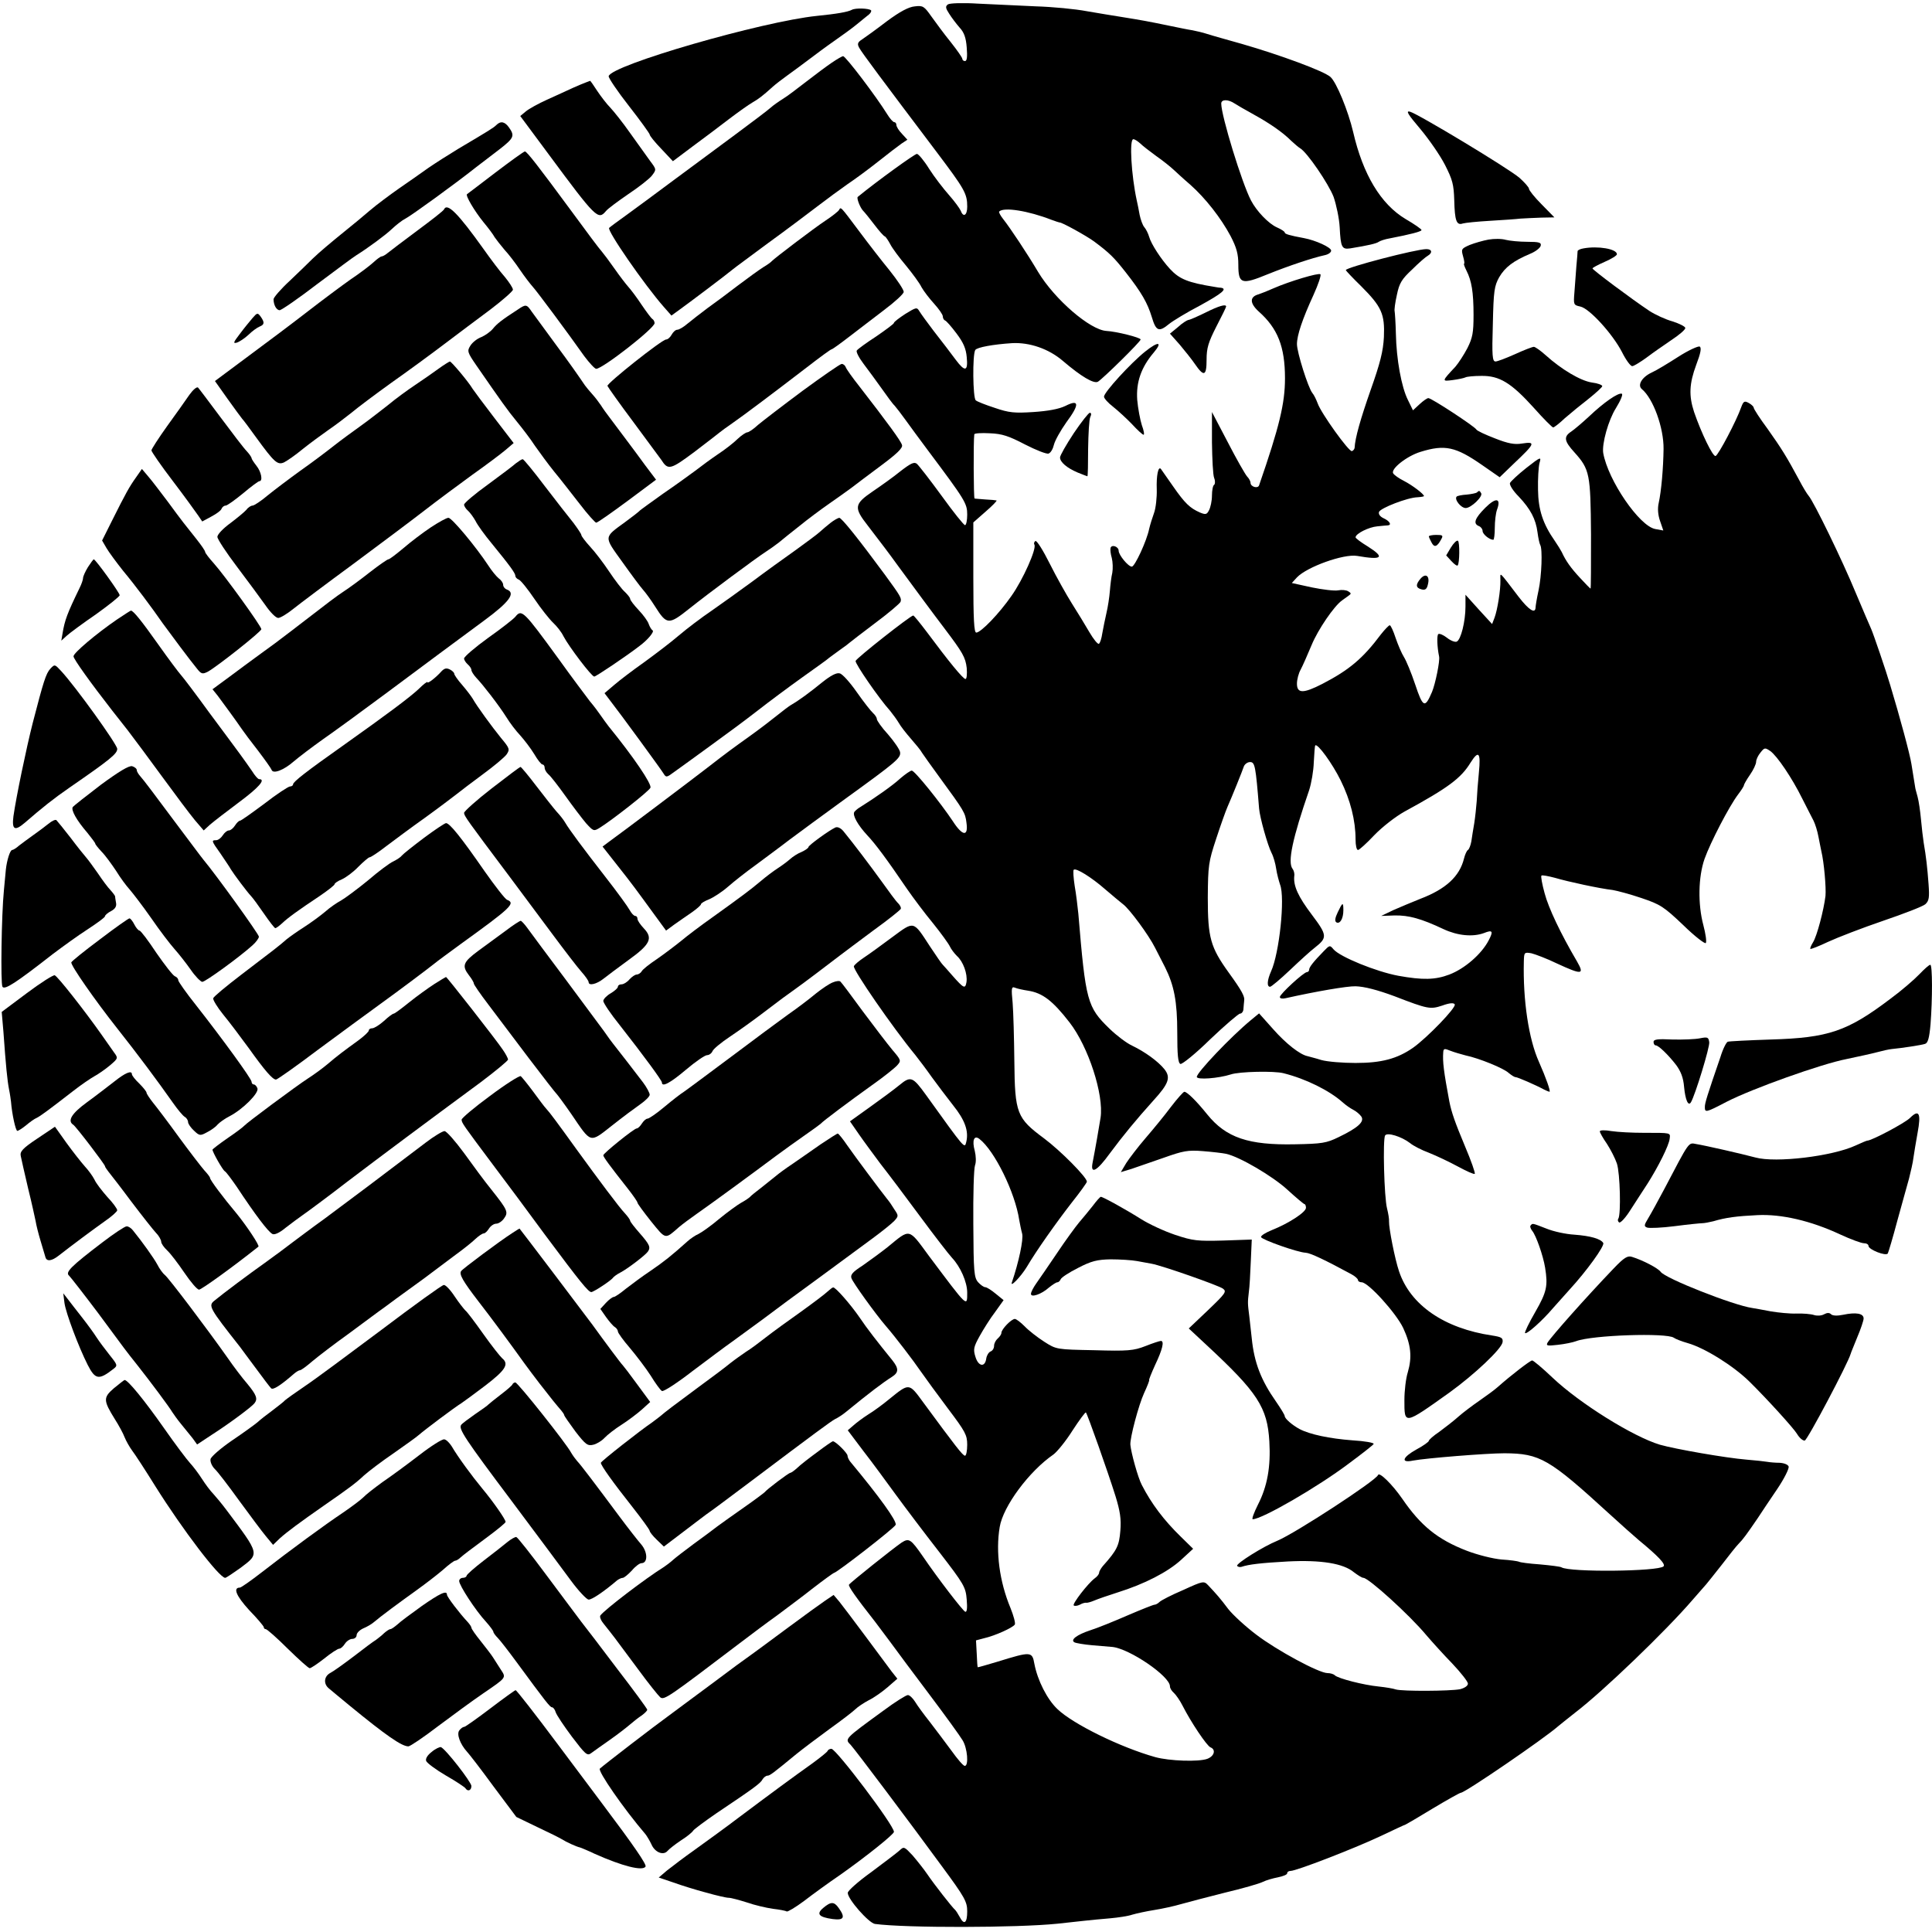 <?xml version="1.0" standalone="no"?>
<!DOCTYPE svg PUBLIC "-//W3C//DTD SVG 20010904//EN"
 "http://www.w3.org/TR/2001/REC-SVG-20010904/DTD/svg10.dtd">
<svg version="1.0" xmlns="http://www.w3.org/2000/svg"
 width="791pt" height="791pt" viewBox="0 0 791 791"
 preserveAspectRatio="xMidYMid meet">
<g transform="translate(0,791) scale(0.1,-0.1)"
fill="#000000" stroke="none">
<path d="M3881 7892 c-11 -8 -10 -15 5 -38 10 -16 29 -41 42 -56 19 -20 27
-42 30 -83 3 -37 1 -55 -7 -55 -6 0 -11 4 -11 9 0 5 -21 35 -47 68 -27 33 -62
81 -80 106 -29 41 -34 45 -67 41 -25 -2 -61 -21 -115 -61 -43 -33 -89 -66
-101 -74 -19 -12 -21 -19 -12 -35 10 -19 96 -134 315 -424 116 -154 127 -172
127 -226 0 -36 -16 -46 -27 -16 -4 9 -25 38 -48 64 -23 26 -60 74 -81 107 -21
34 -44 61 -50 61 -9 0 -164 -112 -242 -176 -6 -4 9 -43 21 -56 7 -7 28 -33 47
-58 19 -25 38 -47 43 -48 4 -2 14 -17 22 -32 8 -16 37 -55 64 -87 27 -33 56
-72 64 -89 9 -16 32 -46 52 -68 19 -21 35 -44 35 -51 0 -7 4 -15 9 -17 5 -1
26 -25 47 -53 28 -37 39 -62 42 -97 6 -59 -7 -62 -45 -11 -38 51 -37 49 -91
119 -26 34 -52 70 -58 80 -10 17 -13 16 -57 -11 -26 -17 -47 -33 -47 -37 0 -4
-33 -28 -72 -55 -40 -26 -76 -52 -80 -58 -4 -5 9 -30 28 -55 19 -25 52 -70 74
-101 22 -31 45 -63 53 -70 7 -8 27 -34 45 -59 18 -25 59 -81 92 -125 152 -203
160 -216 160 -262 0 -23 -4 -43 -9 -43 -5 0 -48 54 -95 119 -48 66 -94 125
-102 132 -11 9 -24 3 -67 -30 -28 -23 -80 -60 -114 -83 -76 -52 -78 -66 -20
-140 62 -81 82 -107 124 -165 52 -71 151 -205 190 -256 74 -98 86 -118 91
-162 2 -25 0 -45 -5 -45 -10 0 -68 71 -158 192 -28 37 -53 68 -56 68 -11 0
-232 -174 -236 -186 -3 -10 95 -153 142 -205 12 -15 28 -37 35 -49 7 -13 29
-41 49 -64 20 -23 41 -48 46 -58 6 -9 37 -53 70 -98 103 -141 107 -147 112
-189 8 -57 -16 -55 -56 7 -50 75 -156 207 -168 207 -6 0 -27 -15 -47 -32 -30
-28 -101 -78 -165 -118 -9 -5 -19 -14 -23 -19 -9 -13 14 -54 53 -96 33 -35 78
-95 163 -220 25 -36 72 -99 106 -140 33 -41 64 -84 69 -95 5 -11 18 -28 29
-39 25 -22 44 -73 39 -107 -5 -29 -11 -26 -57 26 -19 22 -37 42 -40 45 -4 3
-27 37 -53 76 -69 106 -63 104 -154 37 -43 -32 -95 -70 -115 -83 -21 -14 -40
-30 -42 -36 -5 -13 158 -250 252 -364 15 -19 46 -60 67 -90 22 -30 61 -82 87
-115 49 -61 65 -106 54 -151 -7 -27 -3 -32 -164 192 -55 76 -63 80 -110 41
-22 -18 -76 -58 -121 -90 l-81 -58 36 -52 c20 -29 60 -83 89 -122 30 -38 103
-135 162 -215 59 -80 118 -156 131 -170 34 -36 62 -99 62 -142 0 -61 3 -63
-156 149 -86 117 -76 114 -170 37 -29 -23 -76 -57 -103 -76 -39 -25 -50 -37
-45 -51 5 -17 101 -150 141 -196 39 -45 113 -142 143 -186 19 -27 69 -96 112
-153 70 -93 78 -107 78 -147 0 -25 -4 -45 -9 -45 -9 0 -39 39 -170 217 -60 82
-57 82 -141 14 -24 -20 -62 -48 -85 -62 -22 -14 -50 -35 -62 -46 l-22 -19 64
-85 c36 -46 95 -127 133 -179 38 -52 118 -158 178 -235 101 -131 108 -143 112
-194 3 -35 1 -52 -6 -50 -10 4 -111 135 -173 226 -50 72 -57 77 -88 57 -35
-24 -208 -162 -215 -172 -4 -6 30 -54 107 -152 7 -9 34 -45 60 -80 26 -36 100
-135 164 -220 64 -85 124 -168 134 -185 20 -32 26 -105 9 -105 -6 0 -30 28
-55 63 -25 34 -65 87 -88 117 -24 30 -51 67 -60 82 -10 16 -23 28 -30 28 -7 0
-52 -28 -99 -63 -162 -118 -160 -116 -135 -141 17 -18 244 -320 372 -495 96
-130 105 -147 105 -187 0 -48 -13 -57 -31 -22 -7 13 -15 25 -18 28 -12 10 -87
106 -114 146 -15 22 -43 57 -61 78 -34 36 -35 37 -54 19 -11 -10 -63 -49 -115
-88 -53 -38 -97 -77 -96 -85 0 -26 86 -123 111 -127 127 -17 583 -16 748 1 36
4 85 9 110 12 25 3 72 7 105 10 33 3 74 9 91 15 17 5 58 14 90 19 32 5 82 16
109 24 28 8 109 29 180 47 72 17 141 37 155 44 14 7 42 15 63 19 20 4 37 11
37 16 0 6 6 10 14 10 23 0 254 89 365 141 57 27 104 49 106 49 1 0 51 29 110
65 60 36 112 65 116 65 17 0 340 221 398 272 8 7 40 32 70 56 114 87 372 335
481 462 25 29 50 57 56 64 5 6 34 42 63 79 29 38 60 77 69 86 18 18 34 40 79
106 14 22 50 75 79 118 29 43 50 85 47 93 -3 8 -19 14 -37 15 -17 0 -40 2 -51
4 -11 2 -49 6 -85 9 -85 7 -291 43 -354 61 -110 33 -328 169 -439 274 -41 39
-79 71 -84 71 -8 0 -87 -61 -140 -108 -12 -11 -46 -36 -75 -56 -29 -20 -69
-50 -88 -67 -19 -17 -54 -44 -77 -61 -24 -16 -43 -33 -43 -37 0 -4 -22 -20
-50 -35 -58 -32 -67 -57 -15 -46 53 10 301 30 375 30 145 -1 182 -22 430 -249
47 -43 101 -91 120 -107 80 -66 110 -98 101 -107 -21 -21 -383 -25 -418 -4 -4
3 -44 8 -88 12 -43 3 -82 8 -86 11 -4 2 -36 7 -71 9 -35 3 -99 19 -143 36
-119 46 -188 102 -264 213 -41 59 -94 111 -99 97 -7 -22 -338 -238 -412 -269
-59 -24 -170 -94 -165 -103 3 -4 11 -6 18 -4 29 10 80 16 189 22 137 7 228 -8
271 -44 16 -12 33 -23 39 -23 21 0 188 -151 258 -235 23 -27 71 -80 106 -116
35 -37 64 -74 64 -82 0 -9 -13 -18 -32 -23 -41 -8 -236 -9 -263 -1 -11 4 -42
9 -70 12 -62 6 -167 33 -180 46 -5 5 -18 9 -30 9 -35 0 -207 93 -291 157 -45
34 -96 81 -115 105 -33 44 -49 62 -82 97 -18 19 -20 19 -103 -19 -47 -20 -90
-42 -97 -49 -6 -6 -15 -11 -20 -11 -5 0 -55 -20 -111 -44 -55 -24 -124 -52
-153 -61 -54 -18 -82 -39 -64 -49 5 -3 38 -9 73 -12 34 -3 72 -6 83 -7 71 -8
235 -120 235 -161 0 -8 7 -19 16 -27 8 -7 25 -31 36 -53 34 -67 99 -164 114
-170 23 -9 16 -36 -13 -47 -35 -13 -155 -9 -213 7 -143 40 -338 136 -401 197
-42 40 -81 117 -94 185 -9 51 -14 51 -150 9 -44 -13 -81 -24 -82 -23 -1 0 -3
26 -4 55 l-3 55 34 9 c44 10 117 43 125 56 3 6 -5 36 -18 68 -45 108 -61 230
-44 331 14 85 120 228 220 297 15 11 51 55 78 98 28 43 53 77 55 74 6 -6 90
-243 121 -342 19 -62 24 -94 20 -142 -5 -61 -13 -79 -72 -145 -8 -10 -15 -22
-15 -27 0 -6 -8 -16 -18 -23 -28 -21 -92 -104 -86 -111 4 -3 15 -2 25 3 10 6
22 9 26 8 4 -1 19 3 33 9 14 6 57 21 95 33 112 35 206 84 260 133 l50 46 -50
49 c-70 68 -121 136 -160 212 -16 30 -44 132 -47 165 -2 28 34 163 56 211 14
30 23 54 21 54 -2 0 9 28 25 63 29 61 38 97 23 97 -5 0 -33 -9 -63 -21 -49
-19 -72 -21 -210 -17 -155 3 -155 3 -205 35 -28 18 -64 46 -80 63 -16 16 -34
30 -40 30 -14 0 -55 -42 -55 -57 0 -6 -7 -16 -15 -23 -8 -7 -15 -20 -15 -30 0
-10 -6 -20 -14 -23 -8 -3 -16 -16 -18 -29 -5 -37 -32 -33 -44 6 -10 31 -8 41
17 86 15 27 43 72 63 98 l35 49 -32 26 c-18 15 -37 27 -43 27 -6 0 -19 9 -29
20 -17 19 -19 42 -20 238 -1 119 2 228 7 241 5 13 4 38 -1 59 -12 43 -3 66 19
49 62 -48 146 -219 163 -332 3 -16 8 -42 12 -56 6 -23 -14 -117 -42 -199 -9
-24 36 22 61 63 40 68 121 182 183 262 35 44 63 83 63 87 0 18 -107 126 -175
177 -112 83 -120 102 -122 316 -1 94 -4 201 -7 239 -6 61 -5 68 10 62 10 -4
33 -9 53 -12 59 -9 101 -41 170 -130 77 -99 141 -296 127 -390 -6 -38 -22
-130 -33 -186 -9 -48 19 -32 71 40 55 74 107 137 178 216 64 70 72 95 45 129
-27 33 -80 71 -132 96 -22 10 -63 41 -92 69 -92 89 -98 112 -128 471 -3 29 -9
81 -15 114 -5 33 -7 63 -4 66 9 9 73 -31 129 -80 30 -26 63 -53 73 -61 26 -19
105 -126 131 -178 13 -25 31 -61 41 -80 37 -74 50 -140 50 -267 0 -92 3 -125
13 -129 7 -2 62 42 122 101 61 58 116 105 122 105 7 0 14 9 14 20 1 11 2 26 3
33 3 17 -9 40 -64 116 -74 103 -85 142 -85 306 1 132 3 146 34 240 18 55 39
114 46 130 19 43 61 147 68 168 4 9 15 17 25 17 20 0 23 -16 37 -190 3 -37 35
-151 51 -182 8 -15 16 -44 19 -65 3 -21 11 -50 16 -65 21 -53 -3 -281 -37
-355 -16 -36 -18 -63 -4 -63 5 0 42 31 82 69 40 38 85 79 101 91 52 41 52 50
-12 135 -56 74 -76 118 -72 158 2 10 -2 24 -7 30 -21 27 0 125 68 322 9 28 18
79 19 115 2 36 4 66 6 68 9 10 70 -74 104 -143 40 -81 61 -164 61 -242 0 -24
4 -43 10 -43 5 0 35 27 67 61 33 34 87 76 123 96 180 98 232 137 271 201 33
52 42 41 34 -40 -4 -40 -8 -93 -9 -118 -2 -25 -6 -65 -10 -90 -4 -25 -10 -58
-12 -75 -3 -16 -9 -32 -14 -35 -5 -3 -12 -19 -16 -35 -18 -73 -74 -125 -179
-165 -33 -13 -82 -34 -110 -46 l-50 -24 55 2 c58 1 109 -13 200 -56 58 -27
120 -33 166 -16 35 14 39 8 19 -30 -29 -56 -98 -116 -161 -140 -58 -22 -109
-23 -209 -5 -91 17 -238 77 -265 108 -15 18 -16 18 -40 -7 -43 -44 -60 -66
-60 -76 0 -5 -4 -10 -9 -10 -13 0 -111 -90 -111 -102 0 -6 10 -8 23 -5 125 28
253 50 287 49 36 -1 90 -15 160 -41 137 -53 146 -54 195 -38 30 11 47 12 51 5
8 -12 -113 -137 -171 -178 -65 -45 -129 -62 -235 -62 -52 0 -115 5 -140 12
-25 8 -51 14 -57 16 -30 6 -87 50 -140 110 l-58 65 -34 -28 c-81 -67 -221
-214 -221 -232 0 -13 89 -6 139 10 35 12 178 15 216 5 92 -23 188 -71 242
-119 12 -11 32 -25 44 -31 12 -6 27 -19 33 -28 13 -21 -15 -46 -94 -84 -49
-24 -68 -27 -178 -29 -191 -4 -282 27 -359 122 -45 56 -83 93 -94 93 -4 0 -29
-28 -55 -62 -26 -35 -73 -92 -104 -128 -31 -36 -66 -82 -79 -102 l-22 -37 43
13 c24 8 83 29 133 46 79 28 98 32 160 27 38 -3 81 -8 95 -11 55 -12 190 -91
251 -147 35 -32 67 -59 70 -59 3 0 6 -7 6 -15 0 -18 -71 -64 -139 -91 -27 -11
-46 -23 -45 -29 4 -11 151 -63 183 -64 19 -1 80 -30 187 -88 15 -8 27 -19 27
-24 0 -5 7 -9 15 -9 27 0 141 -126 170 -187 32 -69 37 -119 19 -181 -8 -25
-14 -76 -14 -114 0 -102 -3 -103 185 31 101 73 213 178 217 206 2 17 -4 21
-42 27 -197 29 -336 125 -382 263 -17 50 -42 177 -41 205 1 8 -3 32 -8 52 -12
45 -18 284 -8 299 8 14 67 -4 102 -31 13 -11 48 -29 78 -40 30 -12 83 -37 118
-56 35 -19 66 -33 69 -30 3 3 -15 54 -40 113 -41 98 -55 138 -64 183 -23 123
-28 163 -25 202 1 15 5 16 29 6 15 -6 43 -14 62 -19 57 -12 157 -53 177 -72
11 -9 23 -17 28 -17 8 0 82 -32 117 -51 10 -5 20 -9 22 -9 6 0 -15 59 -43 122
-42 93 -66 252 -62 412 1 37 2 38 31 33 16 -4 64 -22 105 -42 102 -47 113 -46
82 8 -67 114 -117 219 -133 280 -10 36 -16 69 -13 72 3 3 28 -2 55 -9 54 -16
184 -44 237 -50 18 -3 71 -17 118 -33 77 -26 91 -35 171 -111 47 -46 89 -78
92 -73 4 6 -1 39 -10 73 -23 86 -21 198 5 272 24 67 100 214 137 263 13 17 24
34 24 38 0 3 11 23 25 43 14 20 25 44 25 53 0 9 8 26 18 38 16 20 18 21 40 6
28 -20 89 -110 131 -195 18 -36 39 -76 46 -90 7 -14 16 -43 20 -65 4 -22 10
-49 12 -60 11 -45 20 -149 17 -183 -7 -58 -35 -165 -51 -190 -8 -13 -13 -25
-11 -27 2 -2 35 11 73 29 39 18 140 57 225 86 85 29 163 59 173 68 15 14 17
27 13 82 -5 68 -10 112 -20 170 -3 19 -8 62 -11 95 -3 33 -9 75 -14 93 -5 18
-10 36 -10 40 -1 4 -3 21 -6 37 -3 17 -7 42 -9 56 -6 40 -48 195 -87 324 -17
58 -69 210 -78 230 -5 11 -33 76 -62 145 -56 136 -173 376 -194 400 -7 8 -25
38 -39 65 -51 95 -73 130 -129 209 -32 43 -57 82 -57 87 0 4 -9 13 -20 19 -18
10 -22 7 -31 -17 -19 -55 -94 -197 -105 -200 -11 -4 -58 93 -88 180 -22 67
-20 116 9 194 18 47 22 69 14 74 -6 3 -46 -15 -88 -42 -42 -27 -90 -56 -108
-64 -41 -19 -60 -52 -41 -68 47 -39 90 -159 89 -245 -1 -78 -9 -172 -20 -222
-5 -22 -3 -49 6 -74 l13 -38 -33 6 c-65 12 -193 199 -213 311 -6 38 21 135 52
184 19 31 30 57 24 59 -15 5 -74 -36 -135 -94 -27 -25 -60 -53 -72 -61 -32
-21 -29 -39 13 -85 63 -70 66 -88 68 -336 0 -122 0 -222 -2 -222 -1 0 -21 20
-43 44 -38 41 -58 69 -75 106 -4 8 -17 29 -28 45 -49 70 -68 128 -69 210 -1
44 2 93 6 109 8 27 6 27 -54 -20 -34 -27 -64 -55 -67 -62 -2 -8 13 -32 36 -55
48 -51 70 -92 77 -147 3 -23 8 -46 11 -51 10 -16 6 -128 -7 -187 -7 -32 -12
-63 -12 -69 -1 -28 -28 -10 -69 43 -85 111 -75 102 -75 68 1 -39 -12 -121 -24
-153 l-10 -26 -55 60 -54 60 0 -48 c0 -62 -19 -137 -36 -144 -7 -3 -25 4 -40
16 -14 11 -30 18 -35 15 -7 -4 -5 -54 3 -92 4 -18 -15 -111 -29 -145 -29 -68
-37 -65 -69 31 -16 48 -37 98 -46 112 -9 14 -24 49 -34 78 -9 28 -20 52 -24
52 -4 0 -20 -17 -36 -37 -74 -99 -130 -146 -240 -203 -78 -40 -104 -40 -104 1
0 17 7 43 15 57 8 15 28 60 45 101 26 63 92 160 125 183 5 4 17 12 25 18 13 9
13 11 0 19 -8 5 -26 7 -41 4 -15 -3 -64 3 -108 12 l-82 18 21 23 c41 43 191
97 246 88 103 -18 116 -7 45 38 -28 17 -51 34 -51 38 0 15 54 42 89 45 20 2
39 4 44 4 16 2 6 18 -18 29 -15 7 -22 17 -19 26 6 16 117 59 157 60 15 1 27 3
27 5 0 8 -47 44 -82 62 -20 10 -40 24 -44 31 -11 18 56 71 112 88 100 31 144
21 252 -54 l72 -50 57 55 c89 84 92 92 34 83 -30 -5 -57 0 -110 21 -39 15 -74
31 -77 37 -8 13 -183 128 -196 128 -5 0 -21 -11 -36 -25 l-27 -25 -21 43 c-26
52 -47 165 -49 272 -1 44 -4 85 -5 90 -2 6 2 36 9 67 10 49 20 65 63 105 27
27 56 52 64 56 20 12 17 27 -6 27 -42 0 -330 -75 -330 -86 0 -2 28 -32 63 -66
84 -84 97 -114 93 -208 -3 -58 -15 -106 -54 -216 -42 -120 -64 -197 -66 -238
-1 -5 -5 -11 -11 -13 -12 -4 -126 155 -140 195 -6 16 -15 35 -22 43 -17 21
-63 166 -63 200 0 36 22 102 68 202 19 42 32 80 28 84 -7 7 -127 -29 -191 -57
-22 -10 -50 -21 -62 -25 -37 -10 -37 -36 0 -70 78 -69 108 -144 108 -274 0
-103 -23 -198 -106 -438 -5 -15 -35 -6 -35 10 0 6 -6 18 -14 26 -8 9 -44 72
-79 140 l-65 124 0 -124 c1 -68 4 -134 9 -146 5 -12 4 -25 0 -28 -5 -2 -9 -23
-9 -44 0 -22 -6 -49 -12 -60 -9 -18 -14 -19 -38 -9 -40 18 -60 36 -110 108
-25 36 -47 67 -49 70 -11 13 -19 -28 -17 -83 1 -34 -4 -78 -11 -97 -7 -19 -16
-48 -20 -65 -10 -50 -59 -155 -71 -155 -15 0 -54 48 -54 65 0 17 -28 27 -33
12 -2 -7 0 -25 5 -42 4 -16 5 -43 2 -60 -4 -16 -8 -50 -10 -75 -2 -25 -8 -65
-14 -90 -6 -25 -13 -62 -17 -83 -3 -21 -9 -40 -14 -43 -5 -2 -22 19 -39 48
-17 29 -49 82 -72 118 -22 35 -63 108 -90 162 -27 54 -53 96 -59 93 -5 -4 -7
-10 -4 -15 10 -16 -47 -144 -94 -210 -50 -72 -125 -150 -144 -150 -9 0 -12 54
-12 226 l0 225 50 44 c28 24 48 45 45 46 -3 1 -23 3 -45 4 -22 2 -42 3 -45 4
-4 1 -5 237 -1 263 1 4 29 6 64 4 50 -2 77 -11 144 -46 45 -23 88 -40 96 -37
9 3 18 19 22 36 4 17 27 58 51 92 55 74 53 96 -4 67 -27 -13 -71 -21 -131 -25
-77 -5 -100 -3 -158 17 -37 12 -73 26 -78 31 -12 9 -14 187 -2 206 7 11 73 23
150 28 72 4 151 -23 209 -73 75 -64 126 -94 143 -85 20 12 175 164 175 173 0
8 -100 33 -140 35 -67 4 -212 129 -280 242 -45 76 -115 181 -142 215 -12 15
-20 30 -17 32 19 19 119 3 214 -34 17 -6 31 -11 33 -11 6 3 111 -55 142 -78
63 -47 81 -65 129 -126 65 -83 89 -125 107 -184 17 -57 29 -62 71 -27 15 12
72 47 126 75 91 50 114 69 85 73 -7 0 -17 2 -23 3 -112 18 -146 32 -185 74
-36 39 -77 102 -85 131 -4 14 -13 32 -20 40 -7 8 -15 31 -19 50 -3 19 -9 46
-12 60 -22 101 -31 250 -14 250 6 0 18 -8 28 -17 10 -10 40 -33 66 -52 26 -18
57 -43 70 -55 12 -11 43 -40 69 -62 63 -56 126 -137 165 -210 25 -48 32 -74
32 -118 0 -79 13 -83 120 -39 87 35 183 67 233 78 15 3 27 11 27 19 0 13 -63
42 -111 51 -60 11 -79 17 -79 23 0 4 -14 13 -32 21 -34 15 -83 66 -106 110
-37 70 -122 347 -122 397 0 18 29 18 55 0 11 -7 47 -28 80 -46 65 -36 117 -72
152 -107 13 -12 29 -26 36 -30 29 -17 116 -145 137 -199 11 -32 23 -88 25
-125 4 -82 9 -91 43 -86 74 12 108 20 117 27 6 4 26 11 45 14 83 16 130 28
130 34 0 4 -29 24 -65 45 -102 61 -175 183 -215 357 -20 85 -68 203 -93 225
-27 24 -206 90 -362 135 -60 17 -125 35 -143 41 -18 6 -45 12 -60 15 -15 2
-58 11 -97 19 -82 17 -109 22 -190 35 -33 5 -98 16 -145 24 -47 9 -141 18
-210 20 -69 3 -174 8 -235 11 -63 4 -116 2 -124 -3z"/>
<path d="M3488 7870 c-16 -9 -63 -17 -143 -25 -225 -23 -844 -202 -853 -247
-1 -7 36 -62 83 -122 47 -60 85 -113 85 -117 0 -5 21 -31 48 -59 l47 -50 80
60 c44 32 111 83 149 112 38 29 82 60 96 68 26 15 42 27 84 65 12 11 40 32 62
48 21 15 59 43 84 62 25 19 72 54 105 77 33 23 76 54 95 70 19 16 41 33 48 39
7 6 11 14 8 17 -9 8 -63 10 -78 2z"/>
<path d="M3405 7653 c-22 -15 -69 -50 -105 -78 -36 -28 -78 -60 -95 -70 -16
-10 -39 -26 -50 -36 -11 -10 -77 -60 -146 -111 -69 -51 -184 -136 -254 -188
-70 -52 -156 -116 -191 -141 -35 -25 -66 -48 -70 -52 -10 -10 144 -233 225
-325 l30 -34 33 24 c35 25 193 144 218 165 8 7 74 55 145 108 72 52 162 120
200 149 39 30 95 71 125 92 30 20 87 62 126 93 39 31 82 64 95 73 l24 16 -22
24 c-13 13 -23 30 -23 36 0 7 -4 12 -9 12 -5 0 -18 15 -29 33 -46 74 -170 237
-180 237 -4 0 -25 -12 -47 -27z"/>
<path d="M2400 7573 c-8 -3 -33 -13 -55 -23 -22 -10 -69 -32 -105 -48 -36 -16
-75 -38 -87 -48 l-23 -19 115 -155 c196 -265 204 -272 236 -234 8 10 49 40 91
69 42 28 86 62 97 76 19 25 19 25 -8 61 -14 20 -51 71 -81 113 -30 43 -67 89
-81 104 -14 14 -38 45 -54 69 -15 23 -28 42 -29 41 0 0 -8 -3 -16 -6z"/>
<path d="M5815 7382 c36 -43 81 -108 101 -147 31 -61 36 -80 38 -145 2 -83 9
-104 35 -95 10 3 60 8 112 11 52 3 108 7 124 9 17 1 55 3 85 4 l54 1 -52 53
c-29 29 -52 58 -52 64 0 6 -18 26 -39 45 -47 40 -417 263 -449 271 -17 4 -8
-11 43 -71z"/>
<path d="M2032 7398 c-11 -11 -27 -21 -157 -98 -38 -23 -93 -58 -122 -78 -28
-20 -82 -58 -120 -84 -37 -26 -91 -66 -119 -90 -28 -24 -70 -59 -94 -78 -68
-55 -113 -93 -141 -120 -14 -14 -55 -54 -92 -89 -37 -34 -67 -69 -67 -76 0
-24 12 -45 25 -45 7 0 77 48 155 108 79 59 150 112 159 117 48 30 120 83 146
108 17 16 41 35 55 42 25 13 203 142 290 211 25 19 69 53 98 75 56 44 60 53
36 87 -17 24 -34 28 -52 10z"/>
<path d="M2029 7204 c-63 -48 -115 -88 -117 -89 -7 -6 32 -71 67 -114 20 -24
41 -52 46 -62 6 -9 24 -32 40 -51 17 -18 46 -56 64 -83 19 -28 43 -59 53 -70
18 -20 143 -188 210 -283 21 -28 43 -52 49 -52 26 0 239 166 239 187 0 6 -4
14 -9 17 -5 3 -25 30 -44 58 -19 29 -44 62 -54 73 -10 11 -36 45 -57 75 -21
30 -45 62 -52 70 -8 8 -64 83 -124 165 -137 186 -183 245 -191 245 -4 0 -58
-39 -120 -86z"/>
<path d="M1818 7053 c-1 -5 -50 -43 -108 -86 -58 -43 -113 -85 -123 -93 -9 -8
-21 -14 -25 -14 -4 0 -19 -11 -33 -24 -14 -13 -56 -45 -95 -71 -38 -27 -116
-85 -174 -130 -58 -45 -167 -127 -243 -183 l-137 -102 51 -72 c28 -39 55 -76
60 -82 6 -6 31 -40 57 -76 75 -103 88 -115 115 -103 12 6 47 30 77 55 30 24
78 59 105 78 28 19 70 51 95 71 25 21 97 75 161 121 64 45 161 116 215 157 54
41 141 106 192 144 50 38 92 75 92 81 0 7 -15 30 -33 52 -19 21 -58 73 -87
114 -105 147 -149 191 -162 163z"/>
<path d="M3435 7050 c-4 -6 -29 -26 -55 -43 -47 -31 -210 -155 -220 -166 -3
-4 -18 -15 -35 -25 -16 -10 -63 -44 -104 -75 -40 -31 -97 -73 -125 -93 -28
-21 -64 -49 -81 -63 -16 -14 -35 -25 -42 -25 -7 0 -17 -9 -23 -20 -6 -11 -16
-20 -23 -20 -18 -1 -242 -179 -240 -190 2 -5 50 -73 107 -149 57 -77 108 -146
113 -153 28 -44 37 -42 135 31 51 39 98 75 105 81 6 5 29 22 51 37 49 34 175
129 304 228 53 41 99 75 103 75 3 0 35 23 70 50 36 28 101 77 145 111 44 33
80 66 80 74 0 9 -26 48 -58 88 -32 39 -87 110 -122 157 -81 108 -77 104 -85
90z"/>
<path d="M6094 6929 c-22 -4 -57 -14 -77 -22 -34 -15 -35 -17 -27 -46 5 -17 7
-31 4 -31 -2 0 2 -12 10 -28 21 -41 29 -88 29 -182 0 -72 -4 -93 -25 -135 -14
-27 -37 -62 -49 -76 -57 -61 -57 -61 -11 -55 23 3 46 8 52 11 5 3 34 6 65 6
74 1 122 -28 215 -131 39 -44 75 -80 79 -80 4 0 26 17 48 38 23 20 67 56 98
80 30 24 55 47 55 51 0 5 -19 12 -43 15 -46 7 -125 54 -189 112 -21 19 -43 34
-48 34 -6 0 -40 -13 -77 -30 -36 -16 -72 -30 -80 -30 -13 0 -15 23 -11 153 3
136 6 156 26 192 24 41 58 67 127 96 22 9 41 24 43 33 3 13 -6 16 -55 16 -32
0 -72 4 -88 8 -17 5 -48 5 -71 1z"/>
<path d="M6483 6893 c-13 -2 -23 -7 -24 -11 0 -4 -2 -32 -5 -62 -2 -30 -6 -78
-8 -107 -4 -50 -4 -52 24 -58 38 -8 133 -113 171 -187 16 -32 35 -58 42 -57 6
0 32 16 57 34 25 19 71 51 102 72 32 21 58 43 58 50 0 6 -24 18 -52 27 -29 8
-72 28 -95 43 -72 48 -233 168 -233 174 0 3 23 15 50 27 28 12 50 26 50 31 0
22 -78 35 -137 24z"/>
<path d="M2119 6642 c-65 -42 -85 -58 -101 -78 -10 -12 -31 -27 -47 -34 -17
-6 -37 -22 -45 -35 -14 -22 -13 -27 25 -82 101 -146 127 -183 165 -229 22 -27
56 -71 74 -99 19 -27 54 -75 79 -106 26 -31 72 -91 105 -133 32 -42 63 -76 67
-76 5 0 62 40 127 88 l118 88 -46 61 c-42 58 -81 109 -140 188 -14 18 -32 43
-40 56 -8 12 -24 33 -35 45 -11 12 -24 28 -30 36 -28 41 -56 82 -125 175 -41
56 -83 113 -93 127 -21 31 -24 31 -58 8z"/>
<path d="M4935 6630 c-33 -16 -64 -30 -70 -30 -5 -1 -25 -13 -42 -29 l-33 -27
40 -45 c21 -25 49 -60 62 -79 37 -54 48 -50 48 17 0 48 7 71 40 136 22 42 40
79 40 82 0 11 -29 3 -85 -25z"/>
<path d="M1034 6608 c-11 -13 -35 -42 -52 -65 -26 -34 -29 -40 -13 -36 10 3
32 17 48 32 15 15 36 30 46 34 20 8 21 17 4 41 -12 16 -14 16 -33 -6z"/>
<path d="M4689 6471 c-59 -47 -169 -167 -169 -185 0 -7 17 -26 38 -42 20 -16
55 -48 77 -71 22 -24 43 -43 47 -43 4 0 1 18 -7 39 -7 22 -16 69 -19 104 -5
72 16 133 68 194 37 44 19 47 -35 4z"/>
<path d="M1795 6400 c-22 -16 -65 -46 -95 -66 -30 -20 -81 -57 -112 -83 -32
-25 -82 -64 -113 -86 -31 -22 -80 -58 -108 -80 -29 -23 -90 -69 -137 -102 -47
-34 -108 -80 -135 -102 -27 -23 -55 -41 -61 -41 -6 0 -18 -7 -25 -17 -8 -9
-38 -34 -66 -55 -29 -21 -53 -46 -53 -56 0 -9 36 -64 80 -122 44 -58 96 -129
116 -157 20 -29 43 -53 53 -53 9 0 37 17 63 38 25 20 134 102 243 182 108 80
240 179 293 220 54 42 142 107 197 147 55 39 115 84 134 100 l34 29 -79 103
c-43 56 -83 110 -89 119 -17 29 -87 112 -93 112 -4 -1 -25 -14 -47 -30z"/>
<path d="M3286 6310 c-82 -61 -164 -124 -183 -140 -18 -17 -38 -30 -43 -30 -6
0 -24 -12 -40 -27 -16 -16 -52 -44 -81 -63 -28 -19 -69 -49 -92 -67 -23 -17
-82 -60 -132 -94 -49 -35 -92 -66 -95 -69 -3 -4 -30 -25 -60 -47 -89 -65 -89
-57 -12 -164 37 -52 75 -103 85 -114 10 -11 32 -41 49 -68 48 -76 56 -76 140
-9 79 63 273 207 315 234 14 9 38 26 52 37 14 12 53 43 86 69 33 27 87 67 120
90 33 23 74 52 90 64 17 13 71 54 121 91 66 49 91 73 87 85 -4 16 -59 91 -176
242 -27 34 -51 68 -54 76 -3 8 -10 14 -17 14 -6 0 -78 -50 -160 -110z"/>
<path d="M775 6293 c-14 -21 -55 -78 -91 -128 -35 -49 -64 -94 -64 -99 0 -5
39 -62 88 -126 48 -63 94 -127 103 -140 l17 -25 37 20 c21 11 40 25 42 32 3 7
10 13 17 13 6 0 38 23 71 50 33 28 63 50 67 50 15 0 8 38 -12 63 -11 14 -20
28 -20 31 0 4 -9 17 -20 29 -12 12 -59 74 -106 137 -47 63 -89 119 -93 123 -5
5 -21 -9 -36 -30z"/>
<path d="M4396 6136 c-31 -47 -56 -91 -56 -99 0 -19 28 -43 73 -62 20 -8 38
-15 39 -15 2 0 3 51 3 113 1 61 4 120 9 130 5 10 4 17 -2 17 -5 0 -35 -38 -66
-84z"/>
<path d="M2112 6013 c-11 -10 -63 -49 -116 -88 -53 -38 -96 -75 -96 -81 0 -6
7 -17 16 -25 8 -7 22 -26 31 -42 8 -17 38 -58 67 -93 76 -93 96 -121 96 -132
0 -5 6 -12 14 -15 8 -3 37 -39 64 -79 27 -40 62 -84 77 -98 15 -14 34 -38 42
-55 22 -42 115 -165 126 -165 7 0 132 84 185 125 34 25 62 59 54 64 -5 3 -12
15 -16 26 -3 11 -22 37 -41 57 -19 20 -35 41 -35 46 0 5 -10 17 -21 28 -12 10
-41 48 -65 84 -24 36 -59 82 -79 103 -19 21 -35 42 -35 47 0 4 -15 26 -32 49
-18 22 -71 90 -117 150 -46 61 -87 111 -91 111 -4 0 -16 -8 -28 -17z"/>
<path d="M558 5957 c-28 -39 -43 -66 -98 -176 l-42 -84 18 -31 c10 -17 41 -59
68 -93 50 -60 118 -151 163 -216 29 -40 111 -150 139 -184 18 -23 23 -24 45
-13 38 21 219 164 219 174 0 12 -151 221 -195 270 -19 21 -35 42 -35 46 0 5
-16 28 -35 52 -47 59 -58 72 -118 154 -29 38 -64 85 -79 102 l-27 32 -23 -33z"/>
<path d="M6047 5894 c-3 -3 -22 -7 -42 -9 -19 -1 -38 -5 -41 -8 -11 -11 17
-47 37 -47 22 0 72 48 63 61 -6 11 -9 11 -17 3z"/>
<path d="M6081 5831 c-43 -43 -51 -65 -26 -75 8 -3 15 -12 15 -20 0 -13 28
-36 44 -36 3 0 6 22 6 49 0 27 4 60 9 74 18 48 -4 52 -48 8z"/>
<path d="M1764 5751 c-33 -22 -83 -60 -112 -85 -30 -25 -57 -46 -62 -46 -4 0
-39 -24 -76 -53 -38 -30 -87 -66 -109 -80 -22 -14 -80 -58 -130 -97 -49 -38
-116 -89 -148 -113 -32 -23 -70 -51 -85 -62 -15 -11 -60 -44 -100 -74 l-72
-53 21 -26 c24 -32 78 -106 99 -137 8 -12 38 -52 67 -89 28 -37 53 -72 55 -78
6 -18 50 -1 90 34 21 18 75 59 120 91 46 32 160 115 254 185 194 145 264 196
407 302 102 75 129 112 93 126 -9 3 -16 12 -16 20 0 7 -8 19 -18 26 -9 7 -29
31 -43 53 -50 76 -149 195 -163 195 -8 0 -40 -18 -72 -39z"/>
<path d="M3400 5769 c-14 -11 -34 -28 -45 -38 -11 -10 -56 -43 -100 -75 -44
-31 -123 -88 -175 -127 -52 -38 -127 -92 -166 -119 -40 -27 -101 -73 -135
-102 -35 -30 -100 -79 -144 -111 -44 -31 -98 -72 -120 -91 l-40 -34 22 -29
c43 -55 208 -281 219 -299 11 -18 13 -18 45 6 19 13 84 61 145 105 61 44 149
109 195 145 46 36 128 97 184 137 55 39 105 75 110 80 6 5 26 19 45 33 19 13
37 27 40 30 3 3 49 38 103 79 54 40 101 80 104 87 5 15 1 22 -64 111 -107 145
-177 233 -187 233 -6 -1 -22 -10 -36 -21z"/>
<path d="M5850 5714 c0 -3 5 -14 11 -25 11 -22 23 -18 39 12 10 17 7 19 -20
19 -16 0 -30 -3 -30 -6z"/>
<path d="M5940 5668 l-19 -32 21 -23 c12 -13 23 -21 26 -18 8 8 9 96 1 101 -5
3 -18 -10 -29 -28z"/>
<path d="M360 5588 c-11 -18 -20 -38 -20 -45 0 -6 -6 -24 -14 -40 -51 -105
-61 -132 -70 -187 l-5 -29 22 20 c12 11 66 51 120 88 53 38 97 73 97 78 0 10
-99 147 -106 147 -2 0 -13 -15 -24 -32z"/>
<path d="M5817 5542 c-22 -25 -21 -39 3 -45 15 -4 22 1 26 20 9 34 -8 48 -29
25z"/>
<path d="M478 5373 c-83 -57 -177 -136 -177 -150 -1 -10 71 -110 159 -223 11
-14 39 -50 63 -80 23 -30 87 -116 141 -190 54 -74 114 -154 134 -178 l36 -42
25 23 c15 13 68 54 119 92 81 60 112 95 83 95 -5 0 -18 15 -29 33 -12 17 -34
49 -49 69 -15 21 -72 97 -126 170 -53 73 -105 142 -115 153 -10 11 -52 67 -93
125 -68 96 -103 140 -113 140 -2 0 -28 -17 -58 -37z"/>
<path d="M2110 5385 c-7 -9 -57 -48 -112 -87 -54 -39 -98 -77 -98 -84 0 -6 7
-17 15 -24 8 -7 15 -17 15 -23 0 -6 9 -20 20 -32 27 -28 92 -112 123 -161 14
-23 39 -56 57 -75 17 -19 43 -53 57 -76 14 -24 29 -43 34 -43 5 0 9 -6 9 -14
0 -7 7 -19 15 -26 9 -7 40 -47 70 -89 30 -42 68 -92 84 -111 30 -33 32 -34 55
-20 49 30 205 152 209 165 6 15 -70 127 -171 251 -9 12 -24 32 -32 44 -8 12
-28 39 -45 59 -16 21 -74 98 -127 172 -145 199 -152 206 -178 174z"/>
<path d="M206 5172 c-18 -20 -28 -52 -72 -222 -26 -102 -68 -304 -79 -382 -7
-55 5 -62 46 -27 74 64 118 99 183 144 168 116 196 139 196 159 0 18 -172 257
-230 319 -26 28 -26 28 -44 9z"/>
<path d="M1808 5162 c-23 -26 -58 -53 -58 -45 0 4 -17 -9 -37 -29 -38 -35
-122 -98 -312 -233 -146 -103 -201 -146 -201 -156 0 -5 -6 -9 -13 -9 -6 0 -54
-31 -104 -70 -51 -38 -96 -70 -100 -70 -5 0 -14 -9 -21 -20 -7 -11 -18 -20
-25 -20 -7 0 -18 -9 -25 -20 -7 -11 -19 -20 -27 -20 -20 0 -20 -2 18 -55 17
-26 37 -54 42 -64 13 -21 66 -92 83 -110 7 -7 31 -40 53 -72 22 -32 43 -59 46
-59 4 0 16 9 27 19 25 24 70 56 154 112 34 23 62 45 62 49 0 4 13 13 30 20 16
7 47 30 67 51 21 21 42 39 46 39 5 0 34 19 65 43 32 24 104 78 162 119 58 42
116 86 130 97 14 11 62 48 107 81 45 33 88 69 97 81 14 21 13 25 -23 68 -38
47 -98 129 -116 161 -6 10 -25 35 -43 56 -18 20 -32 41 -32 45 0 5 -8 13 -18
18 -14 7 -22 5 -34 -7z"/>
<path d="M3367 5117 c-53 -43 -95 -74 -128 -93 -10 -6 -35 -25 -56 -42 -21
-17 -69 -54 -108 -82 -78 -56 -95 -68 -180 -134 -58 -45 -355 -269 -404 -304
l-24 -18 59 -75 c65 -82 79 -102 152 -202 l49 -67 34 25 c19 13 51 36 72 50
20 14 37 29 37 33 0 4 15 13 33 20 17 7 53 30 78 52 25 22 75 61 111 87 36 27
99 73 139 104 41 31 144 106 229 168 213 154 229 168 225 192 -2 11 -24 43
-49 72 -26 28 -46 57 -46 63 0 6 -7 17 -16 25 -8 7 -38 45 -66 85 -28 40 -59
75 -70 77 -13 4 -37 -9 -71 -36z"/>
<path d="M413 4697 c-59 -45 -111 -86 -115 -91 -8 -12 15 -54 60 -106 17 -21
32 -41 32 -44 0 -3 12 -18 26 -33 15 -15 41 -51 59 -78 17 -28 43 -63 56 -77
13 -15 53 -67 88 -117 35 -51 78 -107 95 -126 17 -19 47 -57 66 -84 19 -28 41
-50 48 -51 13 0 153 102 205 149 15 13 27 30 27 36 0 10 -175 253 -227 315 -7
8 -64 85 -128 170 -63 85 -121 162 -130 171 -8 9 -15 20 -15 26 0 6 -9 13 -19
16 -13 3 -53 -21 -128 -76z"/>
<path d="M2013 4682 c-62 -48 -112 -93 -113 -100 0 -12 12 -29 184 -258 49
-66 129 -173 178 -239 49 -66 102 -135 118 -153 17 -19 30 -38 30 -43 0 -16
32 -9 61 14 15 12 62 47 103 77 89 64 100 89 62 129 -14 15 -26 32 -26 39 0 7
-4 12 -9 12 -6 0 -16 11 -23 24 -7 13 -51 74 -98 134 -94 121 -149 195 -166
224 -6 11 -22 31 -36 46 -13 15 -50 62 -83 105 -32 42 -61 77 -64 77 -3 0 -56
-40 -118 -88z"/>
<path d="M198 4537 c-15 -12 -43 -33 -63 -47 -20 -14 -45 -33 -57 -42 -11 -10
-24 -18 -28 -18 -9 0 -22 -43 -26 -80 -1 -14 -5 -52 -8 -85 -10 -100 -14 -381
-6 -395 9 -14 54 15 205 133 41 31 106 78 145 103 38 25 70 48 70 53 0 4 11
14 25 21 17 9 23 20 20 34 -2 12 -4 24 -4 27 -1 3 -9 14 -19 25 -10 10 -33 41
-51 68 -19 27 -40 56 -48 65 -8 9 -37 45 -64 81 -28 36 -54 68 -58 72 -3 4
-19 -3 -33 -15z"/>
<path d="M1735 4479 c-44 -33 -84 -65 -90 -72 -5 -7 -21 -17 -35 -24 -14 -6
-61 -41 -104 -78 -44 -36 -94 -73 -110 -82 -17 -9 -46 -29 -65 -46 -19 -16
-57 -44 -85 -62 -28 -18 -61 -41 -73 -51 -28 -25 -57 -47 -187 -146 -60 -46
-111 -88 -113 -95 -2 -6 16 -36 41 -67 25 -30 72 -93 105 -138 65 -91 97 -128
111 -128 5 0 83 55 173 123 91 67 202 149 248 182 79 57 195 144 229 171 8 7
56 42 105 78 208 150 227 168 191 182 -8 3 -49 56 -92 117 -97 140 -143 197
-158 197 -6 -1 -47 -28 -91 -61z"/>
<path d="M3420 4522 c-26 -12 -110 -73 -110 -80 0 -4 -13 -13 -28 -20 -16 -6
-37 -20 -48 -30 -10 -9 -33 -26 -50 -37 -17 -11 -49 -35 -70 -53 -43 -36 -79
-63 -199 -149 -44 -31 -101 -74 -126 -95 -26 -21 -71 -55 -100 -75 -30 -20
-58 -42 -62 -50 -4 -7 -14 -13 -20 -13 -7 0 -20 -9 -30 -20 -9 -11 -24 -20
-32 -20 -8 0 -15 -4 -15 -9 0 -6 -13 -18 -30 -28 -16 -9 -30 -24 -30 -31 0 -8
30 -53 68 -100 102 -130 172 -226 172 -234 0 -20 33 -3 98 52 39 33 78 60 87
60 8 0 18 7 22 16 3 9 36 36 72 60 36 24 93 65 126 90 88 67 102 77 140 104
34 24 129 96 185 139 14 11 75 56 135 101 61 44 111 84 113 89 2 5 -3 15 -11
23 -8 7 -38 48 -68 90 -50 69 -112 151 -156 205 -11 13 -24 19 -33 15z"/>
<path d="M5477 4175 c-11 -23 -13 -36 -6 -41 15 -9 29 15 29 49 0 35 -3 34
-23 -8z"/>
<path d="M409 4064 c-63 -47 -115 -89 -117 -94 -4 -11 99 -158 186 -268 87
-110 166 -216 230 -307 19 -27 41 -54 49 -58 7 -4 13 -14 13 -21 0 -7 11 -23
24 -35 22 -21 26 -22 53 -7 16 8 36 22 43 31 8 9 30 25 50 35 54 28 121 95
114 114 -3 9 -10 16 -15 16 -5 0 -9 5 -9 11 0 12 -121 178 -227 313 -40 50
-72 96 -73 102 0 7 -6 14 -14 17 -8 3 -42 47 -76 96 -33 50 -64 91 -69 91 -4
0 -14 11 -21 25 -7 14 -16 25 -20 25 -4 0 -58 -38 -121 -86z"/>
<path d="M2070 4099 c-30 -22 -81 -59 -112 -82 -62 -46 -68 -61 -38 -100 11
-14 20 -29 20 -34 0 -4 26 -42 58 -84 31 -41 106 -140 166 -220 60 -79 112
-146 116 -149 3 -3 30 -39 59 -81 83 -122 74 -120 167 -47 44 35 97 74 117 88
20 14 37 31 37 38 0 7 -12 30 -27 50 -27 36 -104 135 -123 159 -5 6 -22 29
-37 51 -16 22 -87 117 -158 213 -72 96 -141 189 -154 207 -12 17 -26 32 -29
32 -4 0 -32 -18 -62 -41z"/>
<path d="M7858 3921 c-20 -21 -73 -67 -118 -100 -177 -134 -254 -160 -490
-167 -91 -3 -170 -7 -176 -9 -6 -2 -20 -29 -30 -62 -55 -160 -64 -189 -64
-205 0 -24 3 -24 89 21 105 54 388 155 491 175 47 10 103 22 125 28 22 6 49
12 60 13 42 4 121 16 136 21 12 3 18 23 23 81 8 103 8 243 -1 243 -5 0 -25
-18 -45 -39z"/>
<path d="M110 3844 l-103 -77 7 -81 c10 -141 16 -200 23 -236 4 -19 7 -42 8
-50 4 -51 19 -120 26 -120 4 0 20 10 36 23 15 13 35 27 43 30 16 8 46 30 148
109 33 26 73 53 89 62 15 8 44 28 63 44 34 29 34 30 17 53 -9 13 -33 47 -52
74 -69 98 -180 239 -191 242 -6 2 -58 -31 -114 -73z"/>
<path d="M1778 3881 c-26 -17 -72 -50 -103 -75 -31 -25 -59 -46 -63 -46 -4 0
-22 -13 -40 -30 -18 -16 -40 -30 -48 -30 -8 0 -14 -4 -14 -9 0 -5 -19 -23 -42
-40 -62 -45 -85 -62 -126 -97 -20 -17 -57 -44 -82 -60 -48 -31 -251 -182 -260
-193 -3 -4 -33 -27 -67 -50 -35 -24 -63 -46 -63 -48 0 -10 41 -82 50 -88 6 -3
27 -32 48 -62 78 -118 129 -185 147 -195 8 -5 29 4 54 25 22 17 54 41 70 52
16 11 99 72 183 137 149 113 314 236 546 407 61 46 112 88 112 93 0 5 -10 24
-22 41 -26 39 -228 297 -232 297 -1 0 -23 -13 -48 -29z"/>
<path d="M3410 3888 c-14 -5 -45 -26 -70 -46 -25 -21 -75 -59 -111 -84 -36
-26 -142 -104 -236 -175 -94 -70 -181 -135 -193 -143 -13 -8 -49 -36 -80 -62
-32 -27 -63 -48 -69 -48 -6 0 -16 -9 -23 -20 -7 -11 -16 -20 -21 -20 -11 0
-137 -102 -137 -110 0 -7 29 -46 100 -136 22 -28 40 -54 40 -58 0 -4 25 -38
56 -77 61 -75 56 -74 114 -23 14 12 48 37 75 56 52 36 224 162 323 236 31 23
84 61 117 84 33 23 62 44 65 47 8 10 119 93 210 158 47 33 93 70 103 81 17 19
17 21 -19 63 -20 24 -75 96 -122 159 -46 63 -87 118 -91 121 -3 4 -17 3 -31
-3z"/>
<path d="M6960 3659 c-19 -4 -70 -6 -112 -5 -61 3 -78 1 -78 -10 0 -8 4 -14 9
-14 11 0 51 -38 84 -81 19 -26 29 -52 32 -89 5 -53 17 -81 28 -63 17 28 78
227 75 246 -3 21 -7 22 -38 16z"/>
<path d="M468 3482 c-26 -20 -76 -59 -112 -85 -63 -46 -81 -76 -56 -92 11 -7
130 -163 130 -170 0 -3 7 -13 14 -22 8 -10 51 -65 94 -123 44 -58 89 -115 101
-128 12 -12 21 -29 21 -36 0 -7 11 -23 25 -36 13 -12 45 -54 70 -91 26 -38 52
-69 60 -69 10 0 144 97 243 176 6 4 -49 86 -88 134 -58 69 -110 139 -110 147
0 4 -11 18 -24 32 -13 15 -60 76 -104 136 -44 61 -92 124 -106 141 -14 18 -26
36 -26 40 0 5 -14 22 -30 38 -17 16 -30 33 -30 38 0 17 -27 6 -72 -30z"/>
<path d="M2006 3423 c-64 -47 -116 -91 -116 -97 0 -13 5 -20 130 -187 47 -62
142 -190 211 -284 146 -196 178 -235 190 -235 9 0 81 47 89 59 3 4 16 14 30
21 29 15 101 70 112 85 13 18 8 29 -32 75 -22 25 -40 48 -40 52 0 4 -10 18
-22 31 -23 24 -108 138 -198 262 -80 111 -109 150 -123 165 -8 8 -32 41 -55
72 -23 31 -46 59 -50 62 -5 3 -62 -33 -126 -81z"/>
<path d="M7820 3333 c-21 -21 -157 -93 -175 -93 -3 0 -24 -9 -48 -20 -95 -44
-326 -72 -410 -49 -56 15 -205 49 -242 55 -33 6 -26 16 -132 -186 -25 -47 -54
-100 -65 -118 -17 -28 -18 -33 -4 -38 9 -3 60 -1 114 6 53 7 104 12 112 12 8
0 29 4 45 8 50 15 96 21 180 25 98 5 219 -23 339 -79 43 -20 87 -36 97 -36 11
0 19 -5 19 -11 0 -15 71 -43 79 -31 3 6 21 66 39 134 19 67 40 146 48 173 7
28 16 66 18 85 3 19 10 65 17 102 15 80 6 98 -31 61z"/>
<path d="M152 3248 c-60 -40 -71 -53 -67 -71 2 -12 16 -71 30 -132 15 -60 28
-121 31 -135 2 -14 11 -50 20 -80 9 -30 18 -61 20 -67 5 -19 26 -16 54 6 51
40 141 107 189 141 28 19 51 40 51 45 0 6 -18 31 -41 55 -22 25 -46 56 -52 70
-7 14 -25 39 -40 55 -15 17 -49 60 -75 96 l-47 66 -73 -49z"/>
<path d="M6550 3278 c0 -5 13 -28 29 -51 15 -23 34 -60 41 -81 13 -40 17 -206
6 -225 -4 -5 -2 -12 3 -16 6 -3 27 20 47 52 21 32 52 81 70 108 43 68 87 155
90 183 3 25 7 24 -106 24 -47 0 -106 3 -132 7 -28 5 -48 4 -48 -1z"/>
<path d="M1743 3232 c-159 -121 -336 -254 -416 -313 -49 -35 -107 -79 -130
-96 -23 -18 -73 -55 -112 -83 -65 -46 -168 -123 -207 -155 -26 -21 -22 -29
105 -190 4 -5 32 -44 63 -85 30 -41 59 -79 64 -84 8 -8 39 12 93 59 9 8 21 15
25 15 5 0 28 17 51 37 24 20 89 70 145 110 55 41 111 82 123 91 13 9 47 34 75
55 29 21 80 58 113 82 33 25 89 67 124 93 36 26 75 57 88 70 13 12 28 22 33
22 6 0 15 9 22 20 7 11 20 20 30 20 9 0 24 10 32 22 18 25 14 34 -51 116 -27
33 -77 101 -113 151 -36 49 -72 90 -80 90 -8 0 -43 -21 -77 -47z"/>
<path d="M3360 3225 c-36 -25 -87 -61 -115 -80 -27 -18 -57 -40 -65 -47 -9 -7
-36 -29 -60 -48 -25 -19 -47 -37 -50 -41 -3 -3 -18 -14 -35 -23 -16 -9 -57
-39 -90 -66 -33 -28 -71 -55 -85 -62 -14 -6 -34 -20 -45 -30 -67 -60 -96 -83
-150 -120 -33 -22 -79 -56 -102 -74 -23 -19 -45 -34 -50 -34 -5 0 -20 -11 -32
-24 l-23 -25 23 -33 c13 -18 29 -37 36 -41 7 -4 13 -13 13 -19 0 -5 22 -36 49
-67 26 -31 65 -82 85 -113 19 -31 40 -60 46 -63 6 -4 63 33 126 82 64 48 136
102 159 118 23 17 80 58 126 92 46 35 149 111 229 169 80 59 179 132 220 162
41 30 83 64 92 74 17 19 17 21 0 46 -9 15 -22 34 -29 42 -28 35 -131 173 -163
219 -19 28 -37 50 -40 50 -3 0 -34 -20 -70 -44z"/>
<path d="M4474 2973 c-16 -20 -41 -51 -56 -68 -15 -18 -56 -74 -90 -125 -35
-52 -73 -107 -85 -124 -12 -17 -22 -36 -22 -43 -1 -17 43 -2 73 25 15 12 30
22 35 22 5 0 11 6 14 13 3 7 35 28 71 46 54 28 78 34 133 35 38 0 86 -3 108
-7 22 -4 49 -9 60 -11 41 -7 275 -89 292 -102 16 -12 11 -19 -61 -88 l-79 -75
73 -68 c209 -194 249 -255 257 -395 6 -103 -8 -183 -47 -259 -16 -32 -26 -59
-21 -59 38 0 266 132 392 227 54 40 100 76 103 81 3 5 -36 12 -87 15 -93 7
-174 24 -216 46 -30 16 -61 43 -61 53 0 5 -16 31 -36 60 -61 87 -89 159 -99
258 -3 25 -7 65 -10 90 -7 55 -7 57 -2 100 3 19 6 76 8 125 l4 90 -116 -4
c-106 -3 -125 -1 -197 23 -45 15 -107 44 -139 64 -60 38 -157 92 -166 92 -3 0
-18 -17 -33 -37z"/>
<path d="M6267 2893 c-4 -3 -1 -13 6 -22 16 -19 45 -102 53 -151 12 -75 7 -99
-40 -181 -26 -45 -45 -84 -42 -87 7 -6 71 51 115 103 14 16 45 50 67 75 70 76
145 180 138 191 -10 17 -52 29 -118 34 -35 2 -86 13 -115 25 -59 23 -56 22
-64 13z"/>
<path d="M420 2824 c-130 -99 -154 -123 -137 -137 7 -7 60 -75 118 -152 122
-165 108 -147 162 -215 56 -71 129 -169 142 -191 6 -9 22 -32 37 -50 16 -19
36 -45 47 -58 l18 -25 59 39 c72 46 166 116 176 130 14 18 8 34 -29 79 -21 24
-58 73 -82 108 -84 119 -239 324 -256 338 -9 7 -23 27 -31 43 -14 26 -61 92
-100 140 -7 9 -19 17 -26 16 -7 0 -51 -29 -98 -65z"/>
<path d="M2098 2862 c-53 -34 -203 -146 -210 -156 -9 -13 7 -41 70 -123 56
-72 137 -182 187 -252 17 -23 45 -61 63 -84 18 -23 43 -55 55 -70 12 -15 28
-34 35 -42 6 -7 12 -16 12 -19 0 -3 21 -33 46 -67 41 -53 50 -60 73 -54 14 3
35 16 46 28 11 12 43 37 70 54 28 18 65 46 84 63 l33 30 -53 72 c-29 40 -56
75 -59 78 -6 5 -76 99 -125 167 -43 58 -297 393 -298 393 -1 0 -14 -8 -29 -18z"/>
<path d="M6607 2717 c-114 -119 -255 -278 -271 -304 -7 -13 -1 -14 42 -9 28 3
62 10 75 15 65 25 371 35 400 14 7 -5 32 -15 57 -22 70 -20 187 -93 253 -158
73 -72 180 -190 194 -213 10 -17 24 -29 32 -28 11 2 177 316 188 355 1 5 14
35 27 68 14 33 26 68 26 77 0 21 -32 26 -84 15 -24 -5 -43 -4 -49 2 -7 7 -16
7 -29 0 -10 -6 -29 -7 -41 -3 -12 4 -44 7 -72 6 -27 -1 -75 4 -105 9 -30 6
-65 12 -77 14 -76 11 -356 121 -374 148 -11 15 -72 47 -117 61 -18 6 -32 -2
-75 -47z"/>
<path d="M1560 2464 c-135 -101 -275 -205 -313 -230 -37 -25 -73 -51 -80 -57
-6 -7 -30 -25 -52 -42 -22 -16 -50 -38 -62 -49 -12 -10 -59 -44 -105 -75 -45
-31 -84 -65 -86 -75 -2 -10 5 -28 17 -40 12 -11 57 -70 101 -131 44 -60 93
-126 109 -145 l29 -35 28 27 c29 26 80 64 179 133 101 70 131 92 165 124 19
17 73 58 120 90 47 33 95 67 106 77 24 21 148 114 173 129 9 6 53 38 99 73 82
63 97 87 68 111 -8 7 -43 51 -77 99 -34 48 -67 92 -74 97 -6 6 -26 31 -44 58
-17 26 -37 47 -44 46 -7 0 -122 -83 -257 -185z"/>
<path d="M3388 2622 c-9 -9 -58 -46 -108 -82 -51 -36 -116 -83 -144 -105 -28
-22 -64 -49 -81 -59 -16 -11 -46 -32 -65 -47 -19 -16 -78 -60 -130 -98 -104
-77 -132 -98 -159 -121 -10 -8 -25 -19 -33 -25 -42 -28 -208 -158 -208 -164 0
-11 51 -82 127 -178 40 -51 73 -96 73 -101 0 -4 13 -21 29 -36 l29 -28 83 63
c46 35 93 71 105 79 12 8 84 62 160 119 279 210 332 249 353 261 13 6 32 19
43 28 98 80 152 121 190 145 28 18 28 34 2 67 -61 75 -106 133 -134 175 -37
54 -100 126 -109 124 -3 0 -13 -8 -23 -17z"/>
<path d="M264 2575 c6 -42 58 -180 95 -253 31 -61 46 -63 105 -17 18 14 18 16
-15 57 -19 24 -43 56 -54 73 -10 16 -37 53 -59 81 -23 29 -49 63 -59 76 l-18
23 5 -40z"/>
<path d="M466 2226 c-44 -38 -43 -50 4 -126 16 -25 34 -58 40 -74 6 -15 20
-40 31 -55 11 -14 54 -80 95 -146 113 -180 262 -375 286 -375 4 0 32 19 63 41
78 59 80 53 -58 237 -18 24 -42 53 -53 65 -12 12 -33 40 -47 62 -14 22 -36 51
-49 65 -13 14 -62 79 -108 145 -78 111 -147 196 -160 195 -3 -1 -22 -16 -44
-34z"/>
<path d="M2098 2242 c-1 -4 -23 -23 -48 -42 -25 -19 -47 -37 -50 -40 -3 -4
-27 -21 -55 -40 -27 -19 -53 -38 -57 -44 -11 -16 14 -55 208 -313 102 -136
211 -283 242 -325 31 -42 64 -77 72 -77 13 -1 63 33 117 79 7 5 17 10 23 10 5
0 22 14 37 30 14 17 32 30 39 30 27 0 26 45 0 76 -14 16 -54 67 -89 114 -99
133 -160 214 -174 228 -7 8 -18 23 -25 35 -18 35 -218 287 -228 287 -4 0 -10
-3 -12 -8z"/>
<path d="M1716 1952 c-48 -37 -116 -87 -150 -110 -33 -24 -69 -52 -78 -62 -10
-10 -48 -39 -85 -64 -76 -51 -210 -149 -331 -243 -45 -35 -85 -63 -90 -63 -29
0 -15 -34 38 -92 33 -34 60 -66 60 -70 0 -5 4 -8 8 -8 5 0 46 -36 90 -80 45
-44 85 -80 90 -80 5 0 32 18 60 40 27 22 55 40 61 40 6 0 16 9 23 20 7 11 21
20 30 20 10 0 18 7 18 15 0 9 12 21 27 28 15 6 35 18 43 25 28 24 105 81 175
131 39 28 88 66 110 85 22 20 44 36 48 36 5 0 15 6 22 13 20 17 31 25 113 86
39 29 72 56 72 60 0 10 -50 82 -95 136 -43 52 -99 128 -126 174 -9 14 -22 27
-30 28 -8 2 -54 -27 -103 -65z"/>
<path d="M3345 1964 c-33 -24 -70 -53 -81 -64 -12 -11 -25 -20 -28 -20 -7 0
-98 -69 -106 -80 -3 -3 -40 -31 -83 -61 -43 -30 -92 -65 -111 -79 -18 -14 -61
-46 -97 -72 -35 -26 -73 -55 -84 -65 -11 -10 -27 -22 -36 -28 -77 -48 -242
-174 -261 -199 -4 -6 3 -22 15 -36 12 -15 32 -40 44 -56 12 -16 55 -74 96
-129 41 -56 82 -107 90 -114 16 -13 34 0 325 221 46 35 114 86 152 113 37 28
105 78 149 113 44 34 83 62 85 62 11 0 248 184 253 197 6 15 -68 117 -187 260
-5 7 -10 17 -10 23 0 11 -50 60 -60 59 -3 0 -32 -20 -65 -45z"/>
<path d="M2078 1597 c-14 -12 -58 -46 -97 -76 -39 -30 -71 -58 -71 -63 0 -4
-7 -8 -15 -8 -8 0 -15 -6 -15 -13 0 -18 68 -122 109 -166 17 -19 31 -38 31
-42 0 -4 8 -15 18 -25 9 -9 44 -54 77 -99 119 -162 137 -185 145 -185 5 0 12
-9 15 -20 4 -12 34 -57 67 -101 54 -71 62 -79 78 -67 10 7 44 32 76 54 33 23
70 52 84 64 14 12 35 29 48 37 12 9 22 19 22 23 0 4 -55 79 -122 166 -66 88
-133 175 -148 194 -15 19 -78 105 -142 190 -63 85 -119 156 -124 157 -5 1 -21
-8 -36 -20z"/>
<path d="M1726 1334 c-43 -31 -88 -64 -99 -75 -12 -10 -24 -19 -29 -19 -4 0
-16 -8 -26 -17 -10 -10 -26 -22 -34 -28 -9 -5 -49 -35 -89 -66 -41 -31 -84
-62 -96 -68 -27 -14 -30 -46 -5 -65 9 -8 46 -38 82 -68 151 -124 215 -168 242
-168 7 0 62 37 122 83 60 45 142 105 183 133 98 67 96 64 73 99 -11 17 -25 39
-32 50 -7 11 -30 41 -50 66 -21 26 -38 50 -38 55 0 4 -7 14 -15 23 -33 35 -85
103 -85 112 0 19 -28 6 -104 -47z"/>
<path d="M3379 1357 c-19 -13 -86 -61 -149 -108 -63 -47 -134 -99 -156 -115
-23 -16 -86 -62 -140 -103 -55 -41 -136 -101 -182 -135 -80 -58 -277 -210
-296 -227 -10 -9 97 -164 187 -269 6 -8 17 -26 24 -41 14 -33 49 -47 66 -27 7
8 31 27 55 43 24 15 46 33 50 40 4 6 47 38 95 71 155 104 181 123 189 139 5 8
14 15 20 15 10 0 23 10 119 89 26 21 87 67 135 102 49 35 97 72 106 81 9 9 34
26 55 37 21 10 56 35 78 54 l39 34 -23 29 c-12 16 -60 81 -107 144 -47 63 -95
127 -108 143 l-23 27 -34 -23z"/>
<path d="M2007 915 c-54 -41 -102 -75 -106 -75 -5 0 -14 -6 -20 -14 -13 -15 3
-57 31 -88 7 -7 56 -70 107 -140 l95 -127 85 -41 c47 -22 93 -45 101 -50 17
-11 60 -31 75 -34 6 -2 33 -13 60 -26 112 -50 197 -72 208 -52 5 8 -46 83
-177 257 -8 11 -90 120 -182 243 -91 122 -169 222 -173 222 -3 0 -50 -34 -104
-75z"/>
<path d="M1767 737 c-17 -13 -26 -28 -22 -37 3 -8 39 -35 80 -59 42 -24 78
-48 81 -53 9 -14 24 -9 24 10 -1 17 -107 153 -125 159 -5 1 -23 -7 -38 -20z"/>
<path d="M3388 741 c-1 -4 -31 -28 -64 -52 -76 -54 -167 -121 -299 -220 -55
-42 -137 -101 -180 -132 -44 -31 -95 -70 -114 -85 l-34 -29 59 -20 c75 -27
207 -63 228 -63 9 0 42 -9 74 -19 31 -11 79 -22 106 -26 27 -3 53 -8 57 -11 4
-2 36 17 71 43 35 27 101 75 148 107 105 74 220 166 220 176 0 27 -237 340
-256 340 -7 0 -14 -4 -16 -9z"/>
<path d="M3371 99 c-30 -25 -19 -38 38 -46 46 -6 53 6 25 45 -19 27 -32 27
-63 1z"/>
</g>
</svg>
